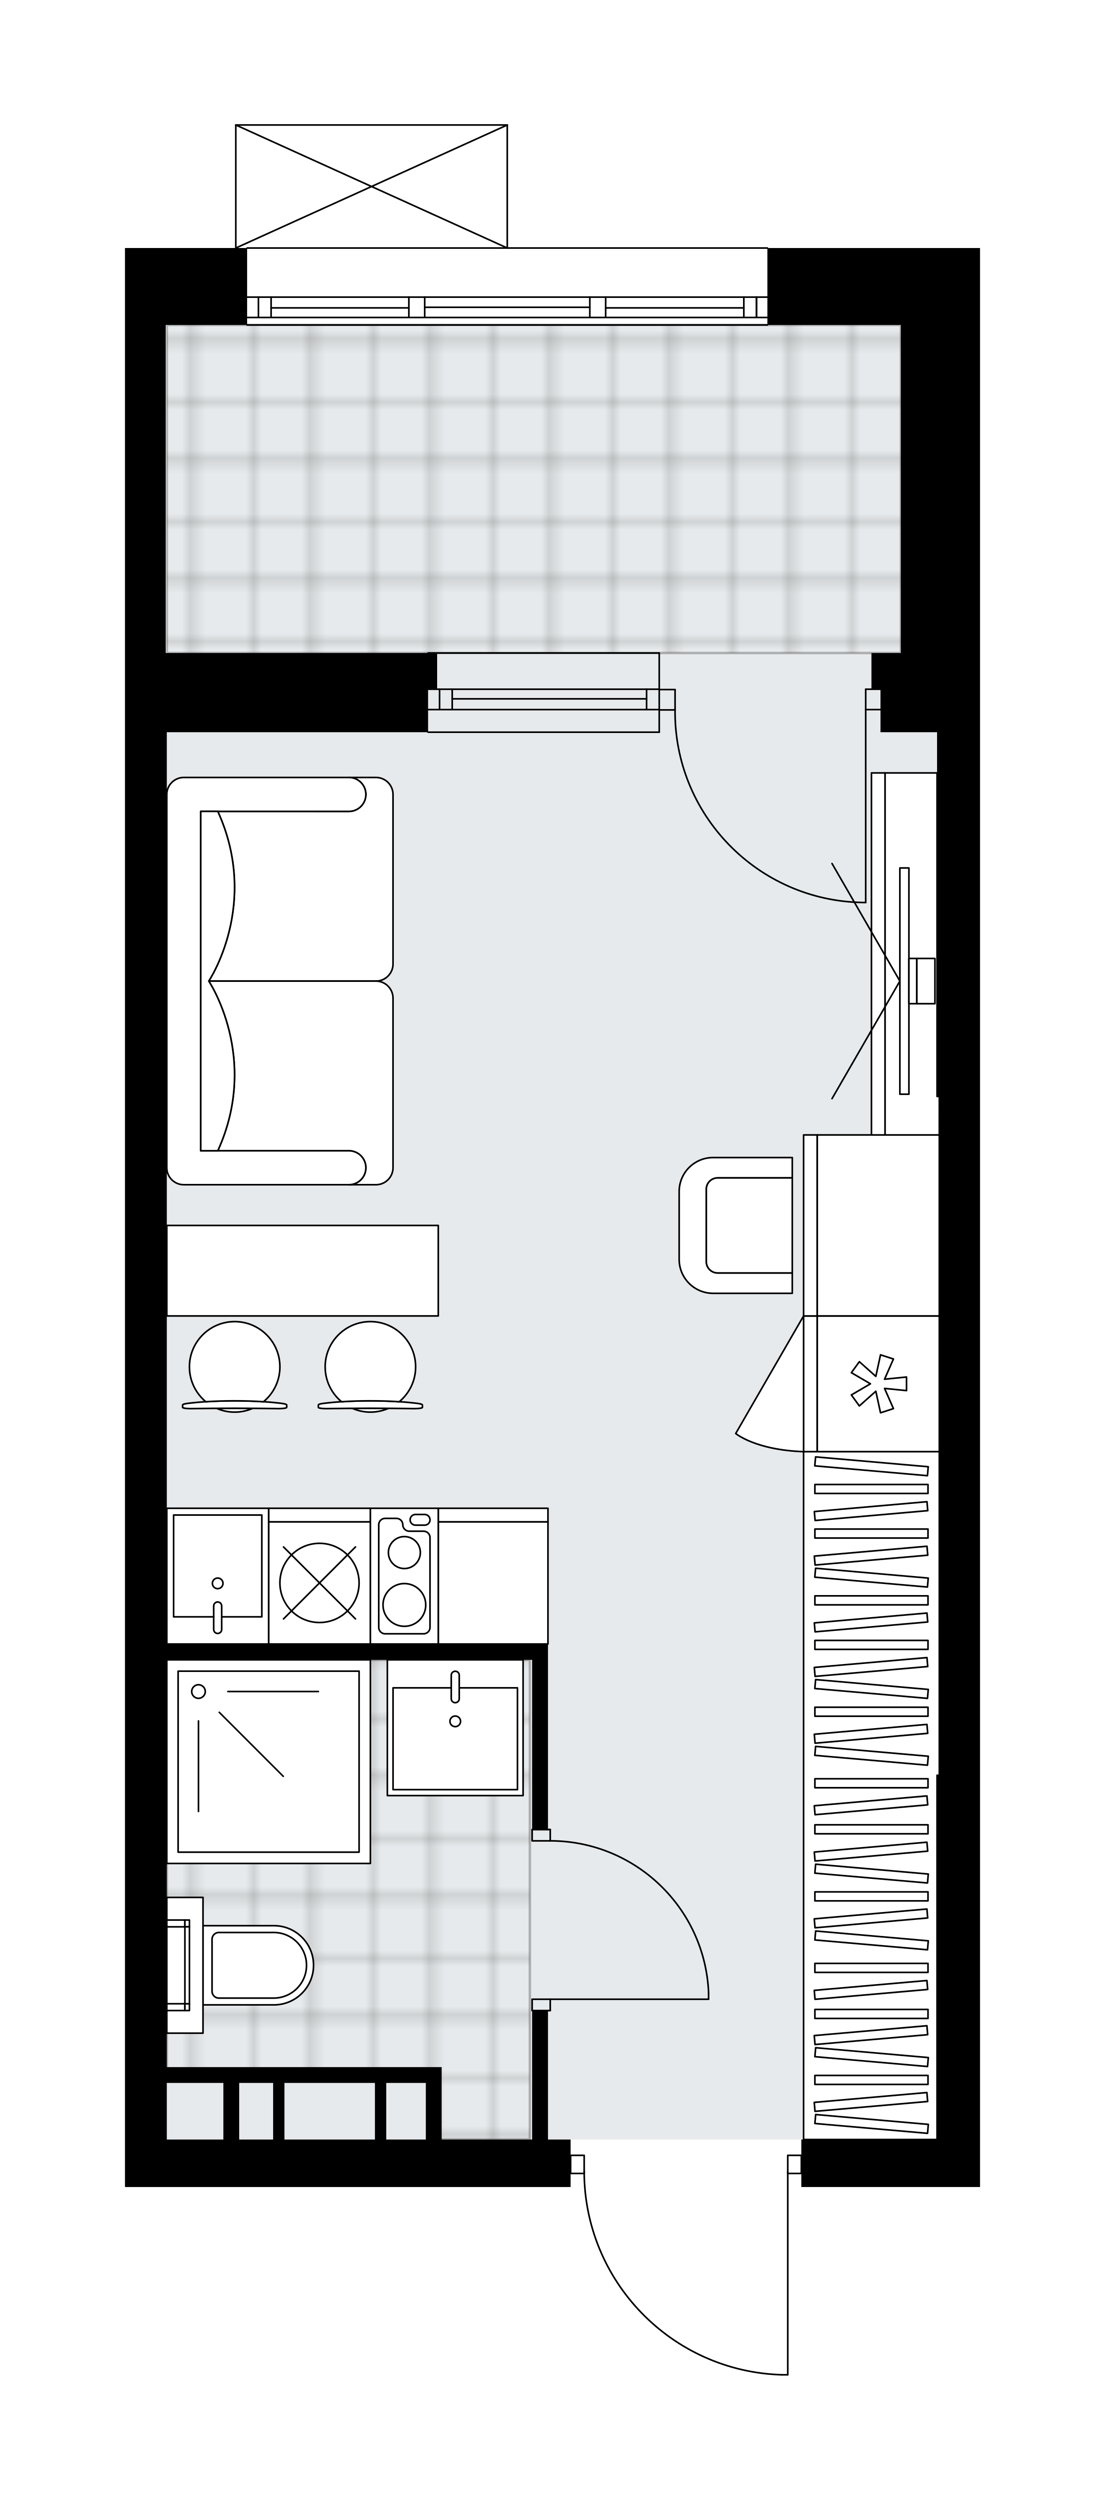 <svg xmlns="http://www.w3.org/2000/svg" xmlns:xlink="http://www.w3.org/1999/xlink" height="2000px" id="Layer_1" style="enable-background:new 0 0 884.25 2000;" version="1.1" viewBox="0 0 884.25 2000" width="884.25px" x="0px" y="0px" xml:space="preserve">
<style type="text/css">
	.st0{fill:none;}
	.st1{opacity:0.25;fill:none;stroke:#000000;stroke-width:0.4;stroke-miterlimit:10;}
	.st2{fill:#FFFFFF;}
	.st3{fill:#E7EAEC;}
	
		.st4{fill:url(#SVGID_1_);stroke:#000000;stroke-width:2;stroke-linecap:round;stroke-linejoin:round;stroke-miterlimit:10;stroke-opacity:0.25;}
	
		.st5{fill:url(#SVGID_00000096773414195255651590000005633805094647381143_);stroke:#000000;stroke-width:2;stroke-linecap:round;stroke-linejoin:round;stroke-miterlimit:10;stroke-opacity:0.25;}
	.st6{fill:none;stroke:#000000;stroke-width:1.3;stroke-linecap:round;stroke-linejoin:round;stroke-miterlimit:10;}
	.st7{fill:#FFFFFF;stroke:#000000;stroke-width:1.3;stroke-linecap:round;stroke-linejoin:round;stroke-miterlimit:10;}
	.st8{fill:none;stroke:#000000;stroke-width:1.3;stroke-linecap:round;stroke-linejoin:round;}
	.st9{fill:none;stroke:#000000;stroke-width:1.3;stroke-linecap:round;stroke-linejoin:round;stroke-dasharray:9.78,9.78;}
	.st10{fill:none;stroke:#000000;stroke-width:1.3;stroke-linecap:round;stroke-linejoin:round;stroke-dasharray:9.97,9.97;}
	.st11{font-family: 'Arial-BoldMT','Arial'; font-weight:bold;}
	.st12{font-size:94.877px;}
	.st13{font-size:80.281px;}
	.st14{font-family: 'ArialMT','Arial';}
	.st15{font-size:40px;}
</style>
<pattern height="14.57" id="New_Pattern_Swatch_2" patternUnits="userSpaceOnUse" style="overflow:visible;" viewBox="7.49 -22.06 14.57 14.57" width="14.57" x="159.9" y="-2077.61">
	<g>
		<rect class="st0" height="14.57" width="14.57" x="7.49" y="-22.06" />
		<g>
			<rect class="st1" height="7.29" width="7.29" x="14.77" y="-7.49" />
		</g>
		<g>
			<rect class="st1" height="7.29" width="7.29" x="0.2" y="-7.49" />
		</g>
		<g>
			<rect class="st1" height="7.29" width="7.29" x="22.06" y="-14.77" />
		</g>
		<g>
			<rect class="st1" height="7.29" width="7.29" x="7.49" y="-14.77" />
			<rect class="st1" height="7.29" width="7.29" x="14.77" y="-22.06" />
		</g>
		<g>
			<rect class="st1" height="7.29" width="7.29" x="0.2" y="-22.06" />
		</g>
		<g>
			<rect class="st1" height="7.29" width="7.29" x="22.06" y="-29.35" />
		</g>
		<g>
			<rect class="st1" height="7.29" width="7.29" x="7.49" y="-29.35" />
		</g>
	</g>
</pattern>
<path class="st2" d="M720.9,198.44h63.36v97.75v255.24v325.83v543.06v291.44v38.01H641.25v-10.21h-10.21V1900  c0,0.36-0.29,0.65-0.65,0.65h-4.75c-0.01,0-0.01,0-0.02,0c-42.78-1.27-82.76-18.88-112.57-49.58  c-29.24-30.11-45.58-69.63-46.2-111.51h-10.24h0v10.21H100v-38.01V585.82v-63.36V259.98v-61.55h28.96h59.09V100c0,0,0-0.01,0-0.01  c0-0.04,0.02-0.08,0.03-0.12c0.01-0.04,0.01-0.09,0.03-0.13c0,0,0,0,0-0.01c0.01-0.03,0.03-0.04,0.05-0.07  c0.03-0.05,0.06-0.09,0.1-0.13c0.03-0.03,0.06-0.04,0.09-0.06c0.04-0.03,0.07-0.05,0.11-0.07c0.05-0.02,0.11-0.03,0.16-0.03  c0.03,0,0.05-0.02,0.08-0.02h0.01c0,0,0,0,0,0h217.19c0,0,0,0,0,0h0.02c0.03,0,0.06,0.01,0.09,0.02c0.05,0.01,0.1,0.01,0.15,0.03  c0.04,0.02,0.07,0.04,0.11,0.07c0.03,0.02,0.07,0.04,0.1,0.07c0.04,0.04,0.06,0.08,0.09,0.13c0.02,0.03,0.04,0.04,0.05,0.07  c0,0,0,0,0,0.01c0.02,0.04,0.02,0.09,0.03,0.13c0.01,0.04,0.02,0.08,0.03,0.12c0,0,0,0,0,0.01v97.79h207.52  c0.36,0,0.65,0.29,0.65,0.65H720.9z" id="background" />
<g id="floor">
	<rect class="st3" height="1451.77" width="618.18" x="133.49" y="259.98" />
	<pattern id="SVGID_1_" patternTransform="matrix(6.386 0 0 6.386 42622.527 20629.859)" xlink:href="#New_Pattern_Swatch_2">
	</pattern>
	<polygon class="st4" points="133.49,1328 133.49,1660.1 344.73,1660.1 344.73,1711.76 424.02,1711.76 424.02,1328  " />
	
		<pattern id="SVGID_00000173852574523333982700000001864812102607374720_" patternTransform="matrix(6.386 0 0 6.386 42622.527 20629.859)" xlink:href="#New_Pattern_Swatch_2">
	</pattern>
	
		<rect height="262.48" style="fill:url(#SVGID_00000173852574523333982700000001864812102607374720_);stroke:#000000;stroke-width:2;stroke-linecap:round;stroke-linejoin:round;stroke-miterlimit:10;stroke-opacity:0.25;" width="587.41" x="133.49" y="259.98" />
	<g id="LWPOLYLINE_00000078741218041399169180000006292551224941073073_">
		<rect class="st6" height="14.48" width="10.86" x="456.61" y="1724.43" />
	</g>
	<g id="LWPOLYLINE_00000078741735536283945330000002598750289357996217_">
		<rect class="st6" height="14.48" width="10.86" x="630.39" y="1724.43" />
	</g>
	<g id="LWPOLYLINE_00000178896472257449018510000005457280198537085622_">
		<path class="st6" d="M625.64,1900c-88.1-2.61-158.17-74.78-158.17-162.92" />
	</g>
	<g id="LINE_00000027568724262009364410000000323879199110248868_">
		<line class="st6" x1="630.39" x2="630.39" y1="1737.08" y2="1900" />
	</g>
	<g id="LINE_00000115515533116000093200000012690388503714211244_">
		<line class="st6" x1="630.39" x2="625.64" y1="1900" y2="1900" />
	</g>
	<g id="LWPOLYLINE_00000108295727412280796640000005391251410959167369_">
		<rect class="st6" height="9.05" width="14.48" x="425.83" y="1599.53" />
	</g>
	<g id="LWPOLYLINE_00000172413486536918745380000015434540050277612954_">
		<rect class="st6" height="9.05" width="14.48" x="425.83" y="1463.76" />
	</g>
	<g id="LINE_00000109024301135065870280000007399985018352766352_">
		<line class="st6" x1="440.32" x2="425.83" y1="1608.58" y2="1608.58" />
	</g>
	<g id="LINE_00000114038094767626480450000004889114207445547144_">
		<line class="st6" x1="440.32" x2="425.83" y1="1463.76" y2="1463.76" />
	</g>
	<g id="LINE_00000013175353647370065290000005418803581582357935_">
		<line class="st6" x1="440.32" x2="567.03" y1="1599.53" y2="1599.53" />
	</g>
	<g id="ARC_00000104697260107545805620000013371658708064639375_">
		<path class="st6" d="M440.32,1472.81c67.87,0.05,123.7,53.48,126.71,121.28" />
	</g>
	<g id="LINE_00000085208616646637238670000014126051638240278955_">
		<line class="st6" x1="567.03" x2="567.03" y1="1599.53" y2="1594.09" />
	</g>
	<g id="ARC_00000140725346615811188260000012775761982795312301_">
		<path class="st6" d="M540.21,567.22c-1.26,84.26,66.02,153.59,150.28,154.85c0.76,0.01,1.51,0.02,2.27,0.02" />
	</g>
	<g id="LINE_00000054976406804024175750000017550827657848323240_">
		<line class="st6" x1="692.76" x2="692.76" y1="567.72" y2="722.09" />
	</g>
	<g id="LINE_00000075131014163813073910000002401026033606685856_">
		<line class="st6" x1="527.54" x2="540.21" y1="567.99" y2="567.99" />
	</g>
	<g id="LINE_00000123411572658126655550000002540085710963245743_">
		<line class="st6" x1="540.21" x2="540.21" y1="567.99" y2="551.7" />
	</g>
	<g id="LINE_00000162312032989527096190000005053696914579924874_">
		<line class="st6" x1="540.21" x2="527.54" y1="551.7" y2="551.7" />
	</g>
	<g id="LINE_00000160158581211838961220000014836164601284502146_">
		<line class="st6" x1="705.44" x2="692.76" y1="551.42" y2="551.42" />
	</g>
	<g id="LINE_00000112592497882889145090000004989451719346009234_">
		<line class="st6" x1="692.76" x2="692.76" y1="551.42" y2="567.72" />
	</g>
	<g id="LINE_00000052804832093646613090000012827309127405773481_">
		<line class="st6" x1="692.76" x2="705.44" y1="567.72" y2="567.72" />
	</g>
	<g id="LINE_00000039121830786665511590000008444562061709303427_">
		<line class="st6" x1="705.44" x2="705.44" y1="551.42" y2="567.72" />
	</g>
	<g id="LINE_00000141446423110636605140000018144504650204434058_">
		<line class="st6" x1="614.09" x2="197.75" y1="259.98" y2="259.98" />
	</g>
	<g id="LINE_00000162322506660741954860000003810174597786114434_">
		<line class="st6" x1="605.37" x2="605.37" y1="254.01" y2="237.72" />
	</g>
	<g id="LINE_00000079445568207479697530000006468805445966732928_">
		<line class="st6" x1="206.8" x2="206.8" y1="254.01" y2="237.72" />
	</g>
	<g id="LINE_00000037653430679313055690000008177492541332877706_">
		<line class="st6" x1="484.67" x2="595.23" y1="246.32" y2="246.32" />
	</g>
	<g id="LINE_00000014631897955513255450000003505613253534730140_">
		<line class="st6" x1="216.94" x2="327.18" y1="246.32" y2="246.32" />
	</g>
	<g id="LINE_00000130641405398826485280000002930273809394880935_">
		<line class="st6" x1="216.94" x2="216.94" y1="237.72" y2="254.01" />
	</g>
	<g id="LINE_00000036947361352814773640000015122916471340060604_">
		<line class="st6" x1="605.37" x2="605.37" y1="254.01" y2="237.72" />
	</g>
	<g id="LINE_00000160872637461113046610000012916085552335203247_">
		<line class="st6" x1="595.23" x2="595.23" y1="237.72" y2="254.01" />
	</g>
	<g id="LINE_00000139267192801620805200000002635367836859041964_">
		<line class="st6" x1="471.99" x2="471.99" y1="254.01" y2="237.72" />
	</g>
	<g id="LINE_00000168796182711407309550000005699340109329312916_">
		<line class="st6" x1="471.99" x2="484.67" y1="237.72" y2="237.72" />
	</g>
	<g id="LINE_00000108292877622313454330000005092102663160221604_">
		<line class="st6" x1="484.67" x2="484.67" y1="237.72" y2="254.01" />
	</g>
	<g id="LINE_00000148645051546366533260000015858559320067822230_">
		<line class="st6" x1="484.67" x2="471.99" y1="254.01" y2="254.01" />
	</g>
	<g id="LINE_00000021820850552058287190000017298751822939511687_">
		<line class="st6" x1="197.75" x2="614.09" y1="198.44" y2="198.44" />
	</g>
	<g id="LINE_00000182495673444785022630000014063179697406514075_">
		<line class="st6" x1="327.18" x2="327.18" y1="254.01" y2="237.72" />
	</g>
	<g id="LINE_00000021096164154958950120000013128923792214884795_">
		<line class="st6" x1="327.18" x2="339.85" y1="237.72" y2="237.72" />
	</g>
	<g id="LINE_00000053508687291551189390000004063217028865612687_">
		<line class="st6" x1="339.85" x2="339.85" y1="237.72" y2="254.01" />
	</g>
	<g id="LINE_00000061430854448798101610000015263718990319493541_">
		<line class="st6" x1="339.85" x2="327.18" y1="254.01" y2="254.01" />
	</g>
	<g id="LINE_00000007393046916054718920000013683307986051398817_">
		<line class="st6" x1="339.85" x2="471.99" y1="245.86" y2="245.86" />
	</g>
	<g id="LWPOLYLINE_00000058554697178295393960000002874639283551191694_">
		<line class="st6" x1="327.18" x2="197.75" y1="254.01" y2="254.01" />
	</g>
	<g id="LWPOLYLINE_00000107559614217457391700000005594138461561860252_">
		<line class="st6" x1="339.85" x2="471.99" y1="254.01" y2="254.01" />
	</g>
	<g id="LWPOLYLINE_00000026154442669228482860000008613763152295390600_">
		<line class="st6" x1="484.67" x2="614.09" y1="254.01" y2="254.01" />
	</g>
	<g id="LWPOLYLINE_00000134932125927730286740000016494493685838084286_">
		<line class="st6" x1="327.18" x2="197.75" y1="237.72" y2="237.72" />
	</g>
	<g id="LWPOLYLINE_00000095299019891816311470000012380122575710970525_">
		<line class="st6" x1="339.85" x2="471.99" y1="237.72" y2="237.72" />
	</g>
	<g id="LWPOLYLINE_00000098914833351994766880000011388418525558633128_">
		<line class="st6" x1="484.67" x2="614.09" y1="237.72" y2="237.72" />
	</g>
	<g id="LINE_00000029741931904115868800000012267987245684585139_">
		<line class="st6" x1="527.54" x2="342.57" y1="567.72" y2="567.72" />
	</g>
	<g id="LINE_00000044140491618964085980000003506240979815239869_">
		<line class="st6" x1="527.54" x2="342.57" y1="551.42" y2="551.42" />
	</g>
	<g id="LINE_00000047048484471260744360000011697673358074075022_">
		<line class="st6" x1="517.4" x2="361.88" y1="559.12" y2="559.12" />
	</g>
	<g id="LINE_00000038412917942093202770000017278306372394696867_">
		<line class="st6" x1="351.75" x2="351.75" y1="567.72" y2="551.42" />
	</g>
	<g id="LINE_00000078728962328062669900000008561830587038299570_">
		<line class="st6" x1="517.4" x2="517.4" y1="567.72" y2="551.42" />
	</g>
	<g id="LINE_00000149368976586720964680000005731397952097582521_">
		<line class="st6" x1="527.54" x2="342.57" y1="585.82" y2="585.82" />
	</g>
	<g id="LINE_00000085947601519835354000000009449628521593412232_">
		<line class="st6" x1="342.57" x2="527.54" y1="522.46" y2="522.46" />
	</g>
	<g id="LINE_00000083802566359522654820000017953441012388492456_">
		<line class="st6" x1="361.88" x2="361.88" y1="567.73" y2="551.44" />
	</g>
	<g id="LINE_00000129912892905878976060000018144759973326836353_">
		<line class="st6" x1="527.54" x2="527.54" y1="585.82" y2="522.46" />
	</g>
	<g id="LINE_00000093889032904534684960000009065287795059592585_">
		<line class="st6" x1="188.7" x2="405.92" y1="100" y2="100" />
	</g>
	<g id="LINE_00000081612381708974051220000009213642078374006433_">
		<line class="st6" x1="405.92" x2="405.92" y1="100" y2="198.44" />
	</g>
	<g id="LINE_00000165954726281962322570000004390276894297714614_">
		<line class="st6" x1="188.7" x2="188.7" y1="198.44" y2="100" />
	</g>
	<g id="LWPOLYLINE_00000025436087355712049450000015930345313902455736_">
		<line class="st6" x1="405.92" x2="188.7" y1="198.44" y2="100" />
	</g>
	<g id="LWPOLYLINE_00000153668887799081177970000008752443409825830050_">
		<line class="st6" x1="188.7" x2="405.92" y1="198.44" y2="100" />
	</g>
	<polygon points="614.09,198.44 614.09,259.98 720.9,259.98 720.9,296.19 720.9,522.46 704.6,522.46 697.36,522.46 697.36,551.42    704.6,551.42 704.6,585.82 749.86,585.82 749.86,877.26 751.67,877.26 751.67,1420.32 749.86,1420.32 749.86,1711.76    641.25,1711.76 641.25,1749.77 784.25,1749.77 784.25,1711.76 784.25,1420.32 784.25,877.26 784.25,551.42 784.25,296.19    784.25,198.44 720.9,198.44  " />
	<path d="M438.51,1608.58h-12.67v103.18h-72.41v-57.93h-12.67H133.49V1328h292.35v135.76h12.67v-148.44h-12.67H133.49V585.82h209.08   v-34.39h7.24v-28.96h-7.24H132.58V259.98h65.17v-61.55h-68.79H100v61.55v262.48v63.36v1125.94v38.01h356.61v-38.01h-18.1V1608.58z    M133.49,1711.76v-45.26h45.25v45.26H133.49z M191.41,1711.76v-45.26h27.15v45.26H191.41z M227.62,1711.76v-45.26h72.41v45.26   H227.62z M309.08,1711.76v-45.26h31.68v45.26H309.08z" />
</g>
<g id="mebel">
	<g>
		<rect class="st7" height="97.75" width="87.79" x="350.71" y="1217.58" />
		<rect class="st7" height="10.86" width="87.79" x="350.71" y="1206.71" />
	</g>
	<g>
		<g>
			<g id="LINE_00000137851938910202482300000015871172435321353133_">
				<path class="st7" d="M258.76,1122.81c21.91-2.75,53.36-2.75,75.27,0c2.53,0.32,4,0.79,4,1.3v0.12v1.79      c0,0.54-2.84,0.98-6.34,0.98c-23.47-0.37-47.13-0.37-70.6,0c-3.5,0-6.34-0.44-6.34-0.98v-1.79v-0.12      C254.77,1123.6,256.23,1123.12,258.76,1122.81z" />
			</g>
			<g>
				<path class="st7" d="M282.07,1126.83c4.4,1.9,9.24,2.96,14.33,2.96s9.93-1.06,14.33-2.96      C301.17,1126.77,291.63,1126.77,282.07,1126.83z" />
				<path class="st7" d="M273.34,1121.49c14.76-0.96,31.36-0.96,46.12,0c8.03-6.64,13.14-16.68,13.14-27.91      c0-19.99-16.21-36.2-36.2-36.2c-20,0-36.2,16.21-36.2,36.2C260.2,1104.81,265.31,1114.85,273.34,1121.49z" />
			</g>
		</g>
		<g>
			<g id="LINE_00000132779380507358595580000015093426343725431433_">
				<path class="st7" d="M150.15,1122.81c21.91-2.75,53.36-2.75,75.27,0c2.53,0.32,4,0.79,4,1.3v0.12v1.79      c0,0.54-2.84,0.98-6.34,0.98c-23.47-0.37-47.13-0.37-70.6,0c-3.5,0-6.34-0.44-6.34-0.98v-1.79v-0.12      C146.16,1123.6,147.62,1123.12,150.15,1122.81z" />
			</g>
			<g>
				<path class="st7" d="M173.46,1126.83c4.4,1.9,9.24,2.96,14.33,2.96s9.93-1.06,14.33-2.96      C192.56,1126.77,183.02,1126.77,173.46,1126.83z" />
				<path class="st7" d="M164.73,1121.49c14.76-0.96,31.36-0.96,46.12,0c8.03-6.64,13.14-16.68,13.14-27.91      c0-19.99-16.21-36.2-36.2-36.2c-20,0-36.2,16.21-36.2,36.2C151.59,1104.81,156.7,1114.85,164.73,1121.49z" />
			</g>
		</g>
		
			<rect class="st7" height="72.41" transform="matrix(-1 -1.224647e-16 1.224647e-16 -1 484.19 2033.298)" width="217.22" x="133.48" y="980.45" />
	</g>
	<g>
		
			<rect class="st7" height="162.92" transform="matrix(-1 -1.224647e-16 1.224647e-16 -1 429.884 2818.911)" width="162.92" x="133.48" y="1328" />
		
			<rect class="st7" height="144.82" transform="matrix(-1 -1.224647e-16 1.224647e-16 -1 429.884 2818.911)" width="144.82" x="142.53" y="1337.05" />
		<circle class="st7" cx="158.83" cy="1353.34" r="5.43" />
		<line class="st7" x1="182.36" x2="254.77" y1="1353.34" y2="1353.34" />
		<line class="st7" x1="175.47" x2="226.67" y1="1369.98" y2="1421.18" />
		<line class="st7" x1="158.83" x2="158.83" y1="1376.87" y2="1449.28" />
	</g>
	<g>
		
			<rect class="st7" height="108.61" transform="matrix(-1 -1.224647e-16 1.224647e-16 -1 728.566 2764.605)" width="108.62" x="309.97" y="1328" />
		
			<rect class="st7" height="81.46" transform="matrix(-1 -1.224647e-16 1.224647e-16 -1 728.603 2782.226)" width="99.56" x="314.52" y="1350.38" />
		<path class="st7" d="M364.3,1362.28L364.3,1362.28c1.77,0,3.2-1.43,3.2-3.2v-18.77c0-1.77-1.43-3.2-3.2-3.2l0,0    c-1.77,0-3.2,1.43-3.2,3.2v18.77C361.1,1360.84,362.53,1362.28,364.3,1362.28z" />
		<circle class="st7" cx="364.3" cy="1377.19" r="4.25" />
	</g>
	<g>
		<rect class="st7" height="97.75" width="81.46" x="214.94" y="1217.58" />
		<rect class="st7" height="10.86" width="81.46" x="214.94" y="1206.71" />
		<circle class="st7" cx="255.67" cy="1266.45" r="31.68" />
		<line class="st7" x1="284.47" x2="226.87" y1="1295.25" y2="1237.65" />
		<line class="st7" x1="284.47" x2="226.87" y1="1237.65" y2="1295.25" />
	</g>
	<g>
		
			<rect class="st7" height="108.61" transform="matrix(-1 -1.224647e-16 1.224647e-16 -1 647.108 2522.04)" width="54.31" x="296.4" y="1206.71" />
		<path class="st7" d="M344.11,1302.02v-71.83c0-2.83-2.3-5.13-5.13-5.13h-11.51c-2.83,0-5.13-2.3-5.13-5.13l0,0    c0-2.83-2.3-5.13-5.13-5.13h-9.01c-2.83,0-5.13,2.3-5.13,5.13v82.09c0,2.83,2.3,5.13,5.13,5.13h30.78    C341.82,1307.15,344.11,1304.85,344.11,1302.02z" />
		<path class="st7" d="M332.47,1211.67h7.37c2.36,0,4.28,1.91,4.28,4.28l0,0c0,2.36-1.91,4.28-4.28,4.28h-7.37    c-2.36,0-4.28-1.91-4.28-4.28l0,0C328.19,1213.58,330.11,1211.67,332.47,1211.67z" />
		<circle class="st7" cx="323.59" cy="1242.16" r="12.79" />
		<circle class="st7" cx="323.59" cy="1284.06" r="17.1" />
	</g>
	<g>
		<g id="LWPOLYLINE_00000175304976379800405550000014227646178561990331_">
			<rect class="st7" height="108.61" width="81.46" x="133.49" y="1206.71" />
		</g>
		<g id="SPLINE_00000159444231457151422270000018008178875073914259_">
			<path class="st6" d="M174.2,1281.7L174.2,1281.7c-1.77,0-3.2,1.43-3.2,3.2v18.77c0,1.77,1.43,3.2,3.2,3.2l0,0     c1.77,0,3.2-1.43,3.2-3.2v-18.77C177.4,1283.13,175.97,1281.7,174.2,1281.7z" />
		</g>
		<g id="CIRCLE_00000071536890284666845480000012006895977279713964_">
			<circle class="st6" cx="174.2" cy="1266.79" r="4.25" />
		</g>
		<g id="LWPOLYLINE_00000083775521518737465850000002266904099957492619_">
			<polyline class="st6" points="171.04,1293.59 138.92,1293.59 138.92,1212.13 209.52,1212.13 209.52,1293.59 177.44,1293.59         " />
		</g>
	</g>
	<g>
		
			<rect class="st7" height="97.75" transform="matrix(-4.493399e-11 -1 1 -4.493399e-11 -404.356 1809.934)" width="108.61" x="648.48" y="1058.27" />
		
			<rect class="st7" height="10.86" transform="matrix(-4.493399e-11 -1 1 -4.493399e-11 -458.662 1755.628)" width="108.61" x="594.18" y="1101.71" />
		<polygon class="st7" points="707.84,1110.82 725.42,1112.58 725.42,1101.71 707.84,1103.47 714.95,1087.3 704.62,1083.95     700.86,1101.2 687.67,1089.45 681.29,1098.24 696.54,1107.14 681.29,1116.05 687.67,1124.84 700.86,1113.09 704.62,1130.34     714.95,1126.99   " />
		<path class="st7" d="M643.05,1052.84l-54.31,94.06c0,0,15.29,13.11,54.31,14.55V1052.84z" />
	</g>
	<g>
		<g>
			<path class="st7" d="M250.91,1572.36L250.91,1572.36c0,17.5-14.18,31.68-31.68,31.68h-56.78v-63.36h56.78     C236.73,1540.68,250.91,1554.87,250.91,1572.36z" />
			
				<rect class="st7" height="28.96" transform="matrix(4.474116e-11 -1 1 4.474116e-11 -1424.392 1720.332)" width="108.61" x="93.66" y="1557.88" />
			<path class="st7" d="M245.29,1572.36L245.29,1572.36c0,14.5-11.75,26.25-26.25,26.25h-43.92c-3,0-5.43-2.43-5.43-5.43v-41.63     c0-3,2.43-5.43,5.43-5.43h43.92C233.54,1546.11,245.29,1557.87,245.29,1572.36z" />
		</g>
		<g>
			
				<rect class="st7" height="14.48" transform="matrix(4.505114e-11 -1 1 4.505114e-11 -1465.121 1746.58)" width="5.43" x="138.01" y="1598.61" />
			
				<rect class="st7" height="3.62" transform="matrix(4.505114e-11 -1 1 4.505114e-11 -1456.07 1755.631)" width="5.43" x="147.07" y="1604.04" />
			
				<rect class="st7" height="14.48" transform="matrix(4.555385e-11 -1 1 4.555385e-11 -1398.144 1679.603)" width="5.43" x="138.01" y="1531.63" />
			
				<rect class="st7" height="3.62" transform="matrix(4.555385e-11 -1 1 4.555385e-11 -1389.093 1688.654)" width="5.43" x="147.07" y="1537.06" />
			
				<rect class="st7" height="3.62" transform="matrix(-4.490826e-11 1 -1 -4.490826e-11 1722.142 1422.582)" width="61.55" x="119.01" y="1570.55" />
		</g>
	</g>
	<g>
		<g>
			<g>
				<g>
					<path class="st7" d="M634,1018.45h-59.74c-5,0-9.05-4.05-9.05-9.05v-57.93c0-5,4.05-9.05,9.05-9.05H634v-16.29h-63.38       c-14.98,0-27.13,12.15-27.13,27.13v54.35c0,14.98,12.15,27.13,27.13,27.13H634V1018.45z" />
				</g>
				<path class="st7" d="M565.22,951.47v57.93c0,5,4.05,9.05,9.05,9.05H634v-76.03h-59.74      C569.27,942.42,565.22,946.47,565.22,951.47z" />
			</g>
		</g>
		<g>
			
				<rect class="st7" height="97.75" transform="matrix(-3.371366e-11 1 -1 -3.371366e-11 1683.22 277.643)" width="144.82" x="630.38" y="931.56" />
			
				<rect class="st7" height="10.86" transform="matrix(-3.371366e-11 1 -1 -3.371366e-11 1628.914 331.949)" width="144.82" x="576.08" y="975" />
		</g>
	</g>
	<g>
		<path class="st7" d="M279.2,649.18L279.2,649.18c7.5,0,13.58-6.08,13.58-13.58v0c0-7.5-6.08-13.58-13.58-13.58h0h21.67    c7.53,0,13.63,6.1,13.63,13.63V771.3c0,7.5-6.14,13.64-13.64,13.64l-133.81,0c0,0,41.19-61.22,7.22-135.76H279.2z" />
		<path class="st7" d="M279.2,920.7L279.2,920.7c7.5,0,13.58,6.08,13.58,13.58v0c0,7.5-6.08,13.58-13.58,13.58h0h21.67    c7.53,0,13.63-6.1,13.63-13.63V798.58c0-7.5-6.14-13.64-13.64-13.64l-133.81,0c0,0,41.19,61.22,7.22,135.76H279.2z" />
		<path class="st7" d="M147.06,622.02H279.2c7.5,0,13.58,6.08,13.58,13.58l0,0c0,7.5-6.08,13.58-13.58,13.58H160.64V920.7H279.2    c7.5,0,13.58,6.08,13.58,13.58l0,0c0,7.5-6.08,13.58-13.58,13.58H147.06c-7.5,0-13.58-6.08-13.58-13.58V635.6    C133.48,628.13,139.59,622.02,147.06,622.02z" />
		<path class="st7" d="M174.27,920.7c33.97-74.54-7.22-135.76-7.22-135.76v-0.01c0,0,41.19-61.22,7.22-135.76h-13.63V920.7    L174.27,920.7z" />
	</g>
	<g>
		<g>
			<polygon class="st7" points="708.22,908.02 708.22,618.39 749.86,618.39 749.86,877.26 751.67,877.26 751.66,908.02    " />
			
				<rect class="st7" height="10.86" transform="matrix(5.133589e-11 -1 1 5.133589e-11 -60.42 1465.997)" width="289.63" x="557.97" y="757.78" />
		</g>
		<g>
			<g>
				<g id="LINE_00000072270095104920673440000013888166325298317448_">
					<line class="st7" x1="720.1" x2="665.8" y1="784.94" y2="879" />
				</g>
				<g id="LINE_00000148663322388999069170000005580803376788914338_">
					<line class="st7" x1="720.1" x2="665.8" y1="784.94" y2="690.88" />
				</g>
			</g>
			<rect class="st7" height="181.02" width="7.24" x="720.1" y="694.43" />
			
				<rect class="st7" height="36.2" transform="matrix(-1 -1.224647e-16 1.224647e-16 -1 1461.026 1569.879)" width="6.34" x="727.35" y="766.84" />
			<rect class="st7" height="36.2" width="14.48" x="733.68" y="766.84" />
		</g>
	</g>
	<g>
		<polygon class="st7" points="643.05,1711.76 749.86,1711.76 749.86,1420.32 751.67,1420.32 751.66,1161.45 643.05,1161.45   " />
		<g>
			<rect class="st7" height="7.19" width="90.51" x="652.1" y="1187.7" />
			<rect class="st7" height="7.19" width="90.51" x="652.1" y="1223.34" />
			<rect class="st7" height="7.19" width="90.51" x="652.1" y="1276.8" />
			<rect class="st7" height="7.19" width="90.51" x="652.1" y="1312.44" />
			<rect class="st7" height="7.19" width="90.51" x="652.1" y="1365.9" />
			
				<rect class="st7" height="7.19" transform="matrix(0.996 0.087 -0.087 0.996 104.929 -56.313)" width="90.51" x="652.1" y="1169.88" />
			
				<rect class="st7" height="7.19" transform="matrix(0.996 0.087 -0.087 0.996 112.694 -55.974)" width="90.51" x="652.1" y="1258.98" />
			
				<rect class="st7" height="7.19" transform="matrix(0.996 0.087 -0.087 0.996 120.46 -55.635)" width="90.51" x="652.1" y="1348.08" />
			
				<rect class="st7" height="7.19" transform="matrix(0.996 -0.087 0.087 0.996 -102.728 65.38)" width="90.51" x="652.1" y="1205.52" />
			
				<rect class="st7" height="7.19" transform="matrix(0.996 -0.087 0.087 0.996 -105.834 65.515)" width="90.51" x="652.1" y="1241.16" />
			
				<rect class="st7" height="7.19" transform="matrix(0.996 -0.087 0.087 0.996 -110.493 65.719)" width="90.51" x="652.1" y="1294.62" />
			
				<rect class="st7" height="7.19" transform="matrix(0.996 -0.087 0.087 0.996 -113.599 65.855)" width="90.51" x="652.1" y="1330.26" />
			
				<rect class="st7" height="7.19" transform="matrix(0.996 0.087 -0.087 0.996 125.119 -55.432)" width="90.51" x="652.1" y="1401.54" />
			
				<rect class="st7" height="7.19" transform="matrix(0.996 -0.087 0.087 0.996 -118.259 66.058)" width="90.51" x="652.1" y="1383.72" />
			<rect class="st7" height="7.19" width="90.51" x="652.1" y="1423.13" />
			<rect class="st7" height="7.19" width="90.51" x="652.1" y="1459.97" />
			
				<rect class="st7" height="7.19" transform="matrix(0.996 -0.087 0.087 0.996 -123.247 66.276)" width="90.51" x="652.1" y="1440.95" />
			<rect class="st7" height="7.19" width="90.51" x="652.1" y="1513.63" />
			
				<rect class="st7" height="7.19" transform="matrix(0.996 0.087 -0.087 0.996 133.336 -55.073)" width="90.51" x="652.1" y="1495.81" />
			
				<rect class="st7" height="7.19" transform="matrix(0.996 -0.087 0.087 0.996 -126.475 66.417)" width="90.51" x="652.1" y="1477.99" />
			
				<rect class="st7" height="7.19" transform="matrix(0.996 0.087 -0.087 0.996 137.995 -54.87)" width="90.51" x="652.1" y="1549.27" />
			
				<rect class="st7" height="7.19" transform="matrix(0.996 -0.087 0.087 0.996 -131.135 66.62)" width="90.51" x="652.1" y="1531.45" />
			<rect class="st7" height="7.19" width="90.51" x="652.1" y="1570.86" />
			<rect class="st7" height="7.19" width="90.51" x="652.1" y="1607.7" />
			
				<rect class="st7" height="7.19" transform="matrix(0.996 -0.087 0.087 0.996 -136.123 66.838)" width="90.51" x="652.1" y="1588.68" />
			<rect class="st7" height="7.19" width="90.51" x="652.1" y="1660.5" />
			
				<rect class="st7" height="7.19" transform="matrix(0.996 0.087 -0.087 0.996 146.136 -54.514)" width="90.51" x="652.1" y="1642.68" />
			
				<rect class="st7" height="7.19" transform="matrix(0.996 -0.087 0.087 0.996 -139.276 66.975)" width="90.51" x="652.1" y="1624.86" />
			
				<rect class="st7" height="7.19" transform="matrix(0.996 0.087 -0.087 0.996 150.796 -54.311)" width="90.51" x="652.1" y="1696.14" />
			
				<rect class="st7" height="7.19" transform="matrix(0.996 -0.087 0.087 0.996 -143.935 67.179)" width="90.51" x="652.1" y="1678.32" />
		</g>
	</g>
</g>
</svg>